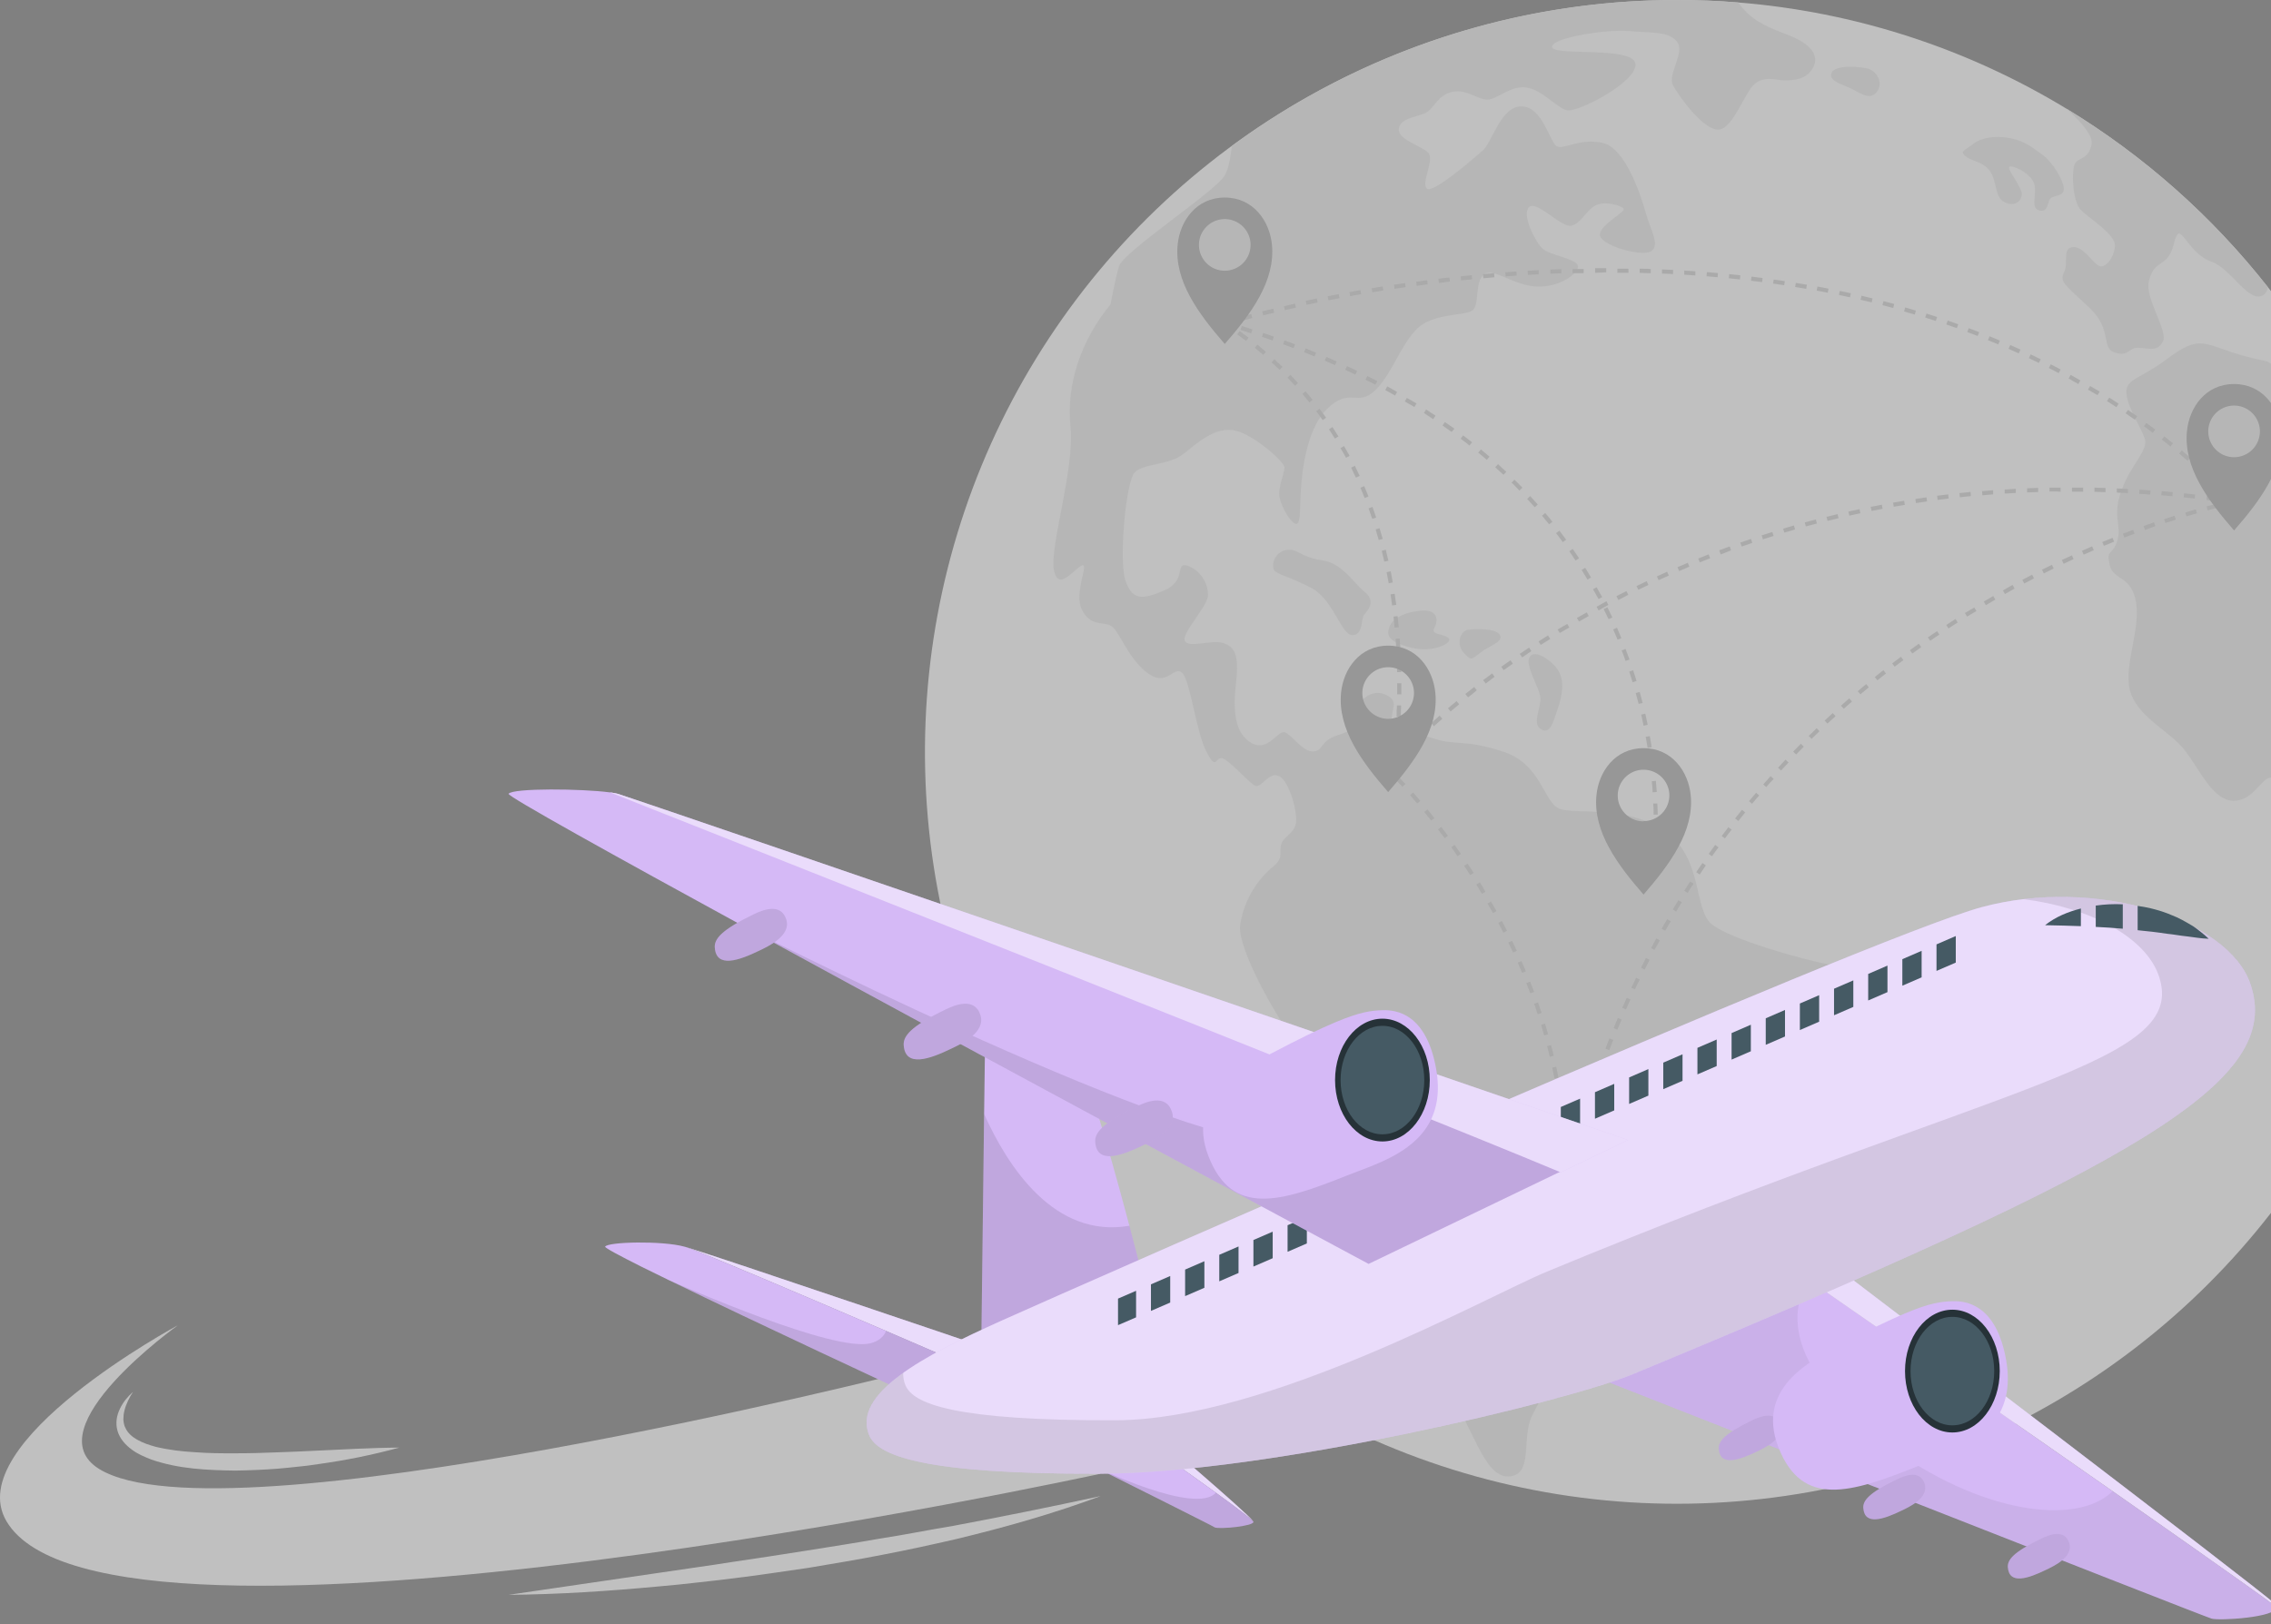 <svg width="302" height="216" viewBox="0 0 302 216" fill="none" xmlns="http://www.w3.org/2000/svg">
<rect x="0" y="0" width="302" height="216" fill="#808080" stroke="none"/>
<g style="mix-blend-mode:multiply" opacity="0.6">
<path d="M322.985 100.014C323.02 121.14 316.33 141.729 303.885 158.8C293.825 172.638 280.383 183.664 264.844 190.823C249.305 197.982 232.189 201.035 215.133 199.689C198.077 198.343 181.652 192.644 167.428 183.137C153.205 173.629 141.658 160.631 133.893 145.386C126.128 130.141 122.404 113.158 123.078 96.063C123.751 78.967 128.799 62.331 137.74 47.744C146.68 33.157 159.214 21.107 174.141 12.748C189.069 4.389 205.892 -0 223 3.8419e-09C225.741 3.84189e-09 228.459 0.103 231.125 0.325C246.615 1.564 261.599 6.419 274.873 14.499C285.117 20.734 294.163 28.754 301.58 38.178C315.472 55.783 323.019 77.559 323 99.985L322.985 100.014Z" fill="#EBEBEB"/>
<path d="M244.582 147.211C243.327 150.571 245.424 150.712 245.565 152.115C245.705 153.518 245.565 156.17 241.502 160.24C237.44 164.309 230.719 163.46 229.323 165.144C227.927 166.828 225.541 173.963 222.181 176.349C218.82 178.734 218.259 177.324 213.495 178.306C208.731 179.288 205.089 185.448 203.693 188.388C202.297 191.327 203.974 196.232 200.613 196.372C197.253 196.512 195.709 189.23 192.629 185.293C189.549 181.356 188.567 177.87 187.584 173.254C186.602 168.638 188.146 158.969 187.584 155.188C187.023 151.406 176.941 144.685 173.3 140.061C169.658 135.437 164.606 126.205 164.902 123.125C165.329 120.136 166.818 117.401 169.097 115.421C170.781 114.158 170.08 113.464 170.36 112.341C170.641 111.219 172.044 110.938 172.325 109.542C172.606 108.146 171.483 103.936 170.109 103.234C168.735 102.533 167.731 104.918 166.889 104.497C166.047 104.076 163.528 101.137 162.546 100.856C161.563 100.575 161.851 102.68 160.448 100.014C159.045 97.347 158.321 90.634 157.22 89.511C156.12 88.388 155.256 91.476 152.597 89.511C149.938 87.546 148.815 83.772 147.7 83.211C146.585 82.649 145.033 83.351 143.881 81.113C142.729 78.875 144.893 74.805 143.881 75.204C142.869 75.603 140.698 78.846 140.137 75.766C139.575 72.686 142.936 62.323 142.352 56.724C141.769 51.126 143.756 45.239 147.678 40.475C147.678 40.475 148.232 37.395 148.793 35.438C149.354 33.48 161.401 25.629 162.826 23.391C163.41 22.453 163.609 20.991 163.816 19.41C180.966 6.772 201.719 -0.03 223.023 0.007C225.763 0.007 228.481 0.11 231.147 0.332C231.236 0.458 231.332 0.583 231.428 0.701C232.639 2.245 233.947 3.227 237.499 4.535C241.052 5.842 241.879 7.489 241.141 8.922C240.402 10.355 239.176 10.599 237.78 10.695C236.384 10.791 235.069 10.037 233.577 10.975C232.085 11.913 230.623 16.951 228.629 17.231C226.634 17.512 223.215 12.748 222.461 11.322C221.708 9.897 224.145 6.935 223 5.539C221.856 4.143 219.854 4.416 216.678 4.136C213.502 3.855 206.123 5.074 206.404 6.285C206.685 7.496 217.232 6.093 217.483 8.501C217.734 10.909 209.735 15.038 208.339 14.661C206.943 14.284 205.089 11.958 203.014 11.647C200.938 11.337 199.321 13.051 197.991 13.235C196.662 13.42 195.177 11.839 193.213 12.209C191.248 12.578 190.783 14.262 189.756 14.919C188.729 15.577 186.307 15.569 186.026 17.061C185.745 18.553 189.106 19.403 189.948 20.333C190.79 21.264 188.914 24.44 189.756 25.09C190.598 25.74 195.827 21.175 197.142 20.053C198.457 18.93 199.565 14.077 202.371 14.144C205.178 14.21 206.101 18.997 207.039 19.462C207.977 19.927 209.994 18.339 213.111 18.997C216.227 19.654 218.332 26.383 218.894 28.428C219.455 30.474 220.762 32.535 219.632 33.377C218.502 34.219 213.472 32.816 212.823 31.508C212.173 30.201 216.183 28.236 215.902 27.771C215.622 27.306 213.288 26.648 212.069 27.38C210.85 28.111 210.296 29.64 208.989 30.016C207.682 30.393 204.233 26.464 203.294 27.586C202.356 28.709 204.232 32.254 205.163 33.096C206.094 33.938 209.55 34.396 209.831 35.312C210.112 36.228 207.497 38.267 204.321 38.111C201.145 37.956 198.538 35.497 197.319 36.523C196.1 37.55 196.758 40.261 195.916 41.191C195.074 42.122 190.502 41.472 188.264 43.902C186.026 46.332 184.999 49.966 182.754 52.027C180.509 54.087 179.489 51.473 176.498 54.368C173.507 57.264 173.049 63.704 172.953 65.942C172.857 68.18 172.953 69.953 172.214 69.635C171.475 69.317 170.441 67.419 170.161 66.186C169.88 64.952 170.811 62.914 170.811 62.168C170.811 61.422 166.519 57.596 163.993 57.219C161.467 56.843 159.237 58.903 157.346 60.395C155.455 61.887 152.117 61.614 150.905 62.825C149.694 64.037 148.756 74.776 149.687 77.294C150.617 79.813 151.836 79.813 154.857 78.506C157.878 77.198 156.164 74.68 157.937 75.241C158.734 75.541 159.42 76.078 159.903 76.778C160.386 77.48 160.643 78.312 160.64 79.163C160.64 80.64 157.095 84.2 157.56 85.227C158.025 86.254 161.113 85.042 162.605 85.508C164.097 85.973 164.821 86.911 164.377 90.737C163.934 94.563 164.193 97.554 166.431 98.817C168.669 100.08 169.932 96.993 170.914 97.414C171.896 97.835 173.292 100.073 174.696 99.933C176.099 99.792 175.397 98.537 178.056 97.717C180.715 96.897 179.733 96.314 180.272 94.637C180.811 92.96 182.488 91.557 184.335 92.421C186.181 93.285 184.896 94.526 185.073 95.922C185.25 97.318 188.434 97.466 190.982 98.308C193.53 99.15 194.904 98.308 199.949 99.984C204.993 101.661 205.267 106.706 207.372 107.548C209.477 108.39 216.471 106.986 221.516 110.628C226.56 114.269 225.157 120.968 227.676 122.955C230.194 124.942 239.582 127.579 243.186 128.273C246.791 128.967 247.382 126.456 250.329 127.158C253.276 127.859 254.945 128.694 255.927 132.756C256.792 136.361 245.853 143.85 244.582 147.211Z" fill="#DBDBDB"/>
<path d="M169.333 75.604C169.429 76.394 171.763 76.726 174.563 78.307C177.362 79.888 178.389 84.563 179.881 84.474C181.373 84.386 180.907 82.258 181.469 81.668C182.03 81.077 182.946 79.895 181.469 78.713C179.991 77.531 178.514 74.887 175.796 74.511C173.078 74.134 172.598 73.033 171.364 73.115C171.059 73.121 170.759 73.194 170.485 73.328C170.21 73.463 169.968 73.654 169.775 73.891C169.582 74.127 169.443 74.403 169.366 74.699C169.29 74.995 169.279 75.303 169.333 75.604Z" fill="#DBDBDB"/>
<path d="M184.741 83.448C184.32 84.593 184.741 85.405 187.695 86.151C190.65 86.897 193.486 85.412 192.555 84.799C191.625 84.186 190.221 84.474 190.775 83.448C191.329 82.421 191.144 80.922 188.722 81.232C186.299 81.542 185.11 82.421 184.741 83.448Z" fill="#DBDBDB"/>
<path d="M195.192 83.765C194.18 83.913 193.611 85.686 194.638 86.808C195.665 87.931 195.665 87.739 196.854 86.808C198.043 85.878 199.934 85.405 199.468 84.474C199.003 83.544 196.226 83.603 195.192 83.765Z" fill="#DBDBDB"/>
<path d="M203.317 87.576C203.775 86.18 206.116 87.576 207.143 89.053C208.169 90.531 207.704 92.695 207.143 94.283C206.581 95.871 206.212 97.739 204.927 96.993C203.642 96.247 205.023 94.002 204.831 92.695C204.639 91.387 202.947 88.721 203.317 87.576Z" fill="#DBDBDB"/>
<path d="M243.556 9.69C243.069 10.865 245.329 11.278 246.636 12.024C247.943 12.77 248.97 13.236 249.716 12.024C250.462 10.813 249.435 9.41 248.409 9.129C247.382 8.848 244.021 8.568 243.556 9.69Z" fill="#DBDBDB"/>
<path d="M261.201 20.614C262.065 21.523 263.535 21.353 264.561 22.668C265.588 23.982 265.219 26.213 266.526 26.87C267.833 27.527 268.742 26.87 268.86 25.932C268.978 24.994 266.991 22.668 267.176 22.239C267.361 21.811 269.887 22.889 270.448 24.292C271.009 25.696 269.887 27.653 271.187 27.985C272.487 28.318 272.213 26.678 272.775 26.309C273.336 25.939 274.547 26.117 274.451 25.002C274.355 23.886 272.863 21.449 271.652 20.614C270.441 19.779 269.503 18.841 267.449 18.398C265.396 17.955 263.439 18.31 262.405 19.137C261.371 19.964 260.669 20.082 261.201 20.614Z" fill="#DBDBDB"/>
<path d="M301.595 38.208C301.539 38.586 301.354 38.933 301.071 39.19C299.106 40.593 296.772 35.733 294.069 34.803C291.366 33.872 290.169 30.423 289.586 31.161C289.002 31.9 289.209 32.934 288.367 34.116C287.525 35.297 286.314 35.054 285.76 37.388C285.206 39.722 288.367 44.035 287.628 45.416C286.89 46.797 285.944 46.347 284.445 46.258C282.946 46.17 283.234 47.47 281.276 46.908C279.319 46.347 280.996 43.954 277.916 40.999C274.836 38.045 273.802 37.543 274.466 36.235C275.131 34.928 274.178 33.067 275.582 32.875C276.985 32.683 278.1 34.743 279.031 35.305C279.962 35.866 281.18 34.182 281.247 32.69C281.313 31.198 277.975 29.145 276.764 27.985C275.552 26.826 275.456 22.608 275.922 21.766C276.387 20.924 277.79 21.205 278.137 19.151C278.352 17.948 276.446 15.931 274.828 14.469C285.099 20.716 294.165 28.757 301.595 38.208Z" fill="#DBDBDB"/>
<path d="M315.54 121.914C315.821 118.923 314.329 118.738 315.821 113.228C317.312 107.718 314.233 101.839 313.11 100.628C311.987 99.416 309.565 99.786 307.6 100.997C305.635 102.208 307.046 103.146 305.731 103.612C304.416 104.077 303.124 103.331 301.905 103.427C300.687 103.523 299.571 106.596 296.957 106.507C294.342 106.418 292.665 102.681 290.708 100.015C288.751 97.348 284.725 95.679 283.425 92.407C282.125 89.135 284.637 84.098 284.075 80.272C283.514 76.446 280.995 77.28 280.53 75.102C280.065 72.923 280.899 73.979 281.557 71.925C282.214 69.872 280.818 68.749 282.118 65.204C283.418 61.659 285.759 59.879 285.198 58.298C284.637 56.718 282.864 54.096 282.768 52.234C282.672 50.373 284.541 50.454 288.086 47.803C291.631 45.151 292.569 45.373 295.28 46.325C297.223 47.048 299.221 47.611 301.255 48.01C302.843 48.29 304.993 52.397 305.643 52.212C306.293 52.028 306.381 50.809 306.669 49.036C306.848 48.264 307.254 47.565 307.836 47.027C318.373 63.927 323.626 83.588 322.922 103.491C322.219 123.395 315.59 142.635 303.885 158.748C313.413 144.264 315.281 124.898 315.54 121.914Z" fill="#DBDBDB"/>
<path d="M162.952 43.252L162.79 42.721L163.528 42.514L163.683 43.045L162.952 43.252Z" fill="#C7C7C7"/>
<path d="M295.273 65.292L294.202 64.266L294.586 63.867L295.657 64.901L295.273 65.292ZM293.124 63.254L292.023 62.264L292.392 61.85C292.762 62.175 293.131 62.508 293.5 62.848L293.124 63.254ZM290.908 61.289L289.778 60.329L290.132 59.901L291.27 60.868L290.908 61.289ZM288.625 59.391C288.241 59.081 287.887 58.77 287.466 58.468L287.806 58.032L288.973 58.955L288.625 59.391ZM286.284 57.567L285.095 56.688L285.42 56.237L286.616 57.123L286.284 57.567ZM283.891 55.824L282.665 54.974L282.982 54.516L284.209 55.365L283.891 55.824ZM281.439 54.154C281.018 53.881 280.604 53.608 280.191 53.349L280.486 52.877L281.742 53.689L281.439 54.154ZM278.928 52.559L277.657 51.82L277.945 51.34L279.223 52.079L278.928 52.559ZM276.379 51.082L275.087 50.343L275.353 49.856L276.653 50.594L276.379 51.082ZM273.772 49.627L272.457 48.94L272.708 48.452C273.152 48.674 273.595 48.903 274.031 49.139L273.772 49.627ZM271.128 48.275C270.685 48.053 270.242 47.839 269.798 47.632L270.035 47.13L271.379 47.78L271.128 48.275ZM268.454 47.005L267.095 46.392L267.324 45.889L268.683 46.495L268.454 47.005ZM265.736 45.808C265.278 45.609 264.82 45.424 264.362 45.239L264.576 44.722C265.034 44.909 265.492 45.101 265.95 45.298L265.736 45.808ZM262.988 44.685L261.607 44.161L261.807 43.644L263.195 44.176L262.988 44.685ZM260.226 43.651L258.823 43.156L259.007 42.632L260.411 43.127L260.226 43.651ZM257.427 42.684L256.016 42.233L256.186 41.701L257.597 42.159L257.427 42.684ZM165.101 42.684L164.954 42.152L166.394 41.761L166.534 42.3L165.101 42.684ZM167.974 41.945L167.842 41.406L169.319 41.051L169.452 41.591L167.974 41.945ZM254.627 41.842L253.202 41.421L253.357 40.889L254.783 41.31L254.627 41.842ZM170.87 41.251L170.744 40.712L172.221 40.379L172.34 40.919L170.87 41.251ZM251.762 40.963C251.282 40.837 250.809 40.704 250.329 40.586L250.469 40.047L251.902 40.431L251.762 40.963ZM173.743 40.542L173.632 40.003L175.109 39.692L175.22 40.239L173.743 40.542ZM248.896 40.217L247.419 39.87L247.544 39.331C248.024 39.449 248.512 39.559 249.021 39.685L248.896 40.217ZM176.66 39.944L176.55 39.397L178.027 39.116L178.13 39.663L176.66 39.944ZM246.015 39.545L244.538 39.227L244.656 38.688L246.134 39.005L246.015 39.545ZM179.541 39.39L179.445 38.843L180.922 38.584L181.011 39.131L179.541 39.39ZM243.061 38.932L241.584 38.651L241.687 38.104C242.175 38.2 242.662 38.289 243.164 38.392L243.061 38.932ZM182.495 38.88L182.399 38.333L183.877 38.09L183.958 38.636L182.495 38.88ZM185.45 38.415L185.369 37.861L186.846 37.646L186.92 38.193L185.45 38.415ZM240.195 38.415L238.718 38.171L238.807 37.624L240.284 37.868L240.195 38.415ZM188.397 38.016L188.316 37.469L189.793 37.27L189.859 37.824L188.397 38.016ZM237.263 37.934L235.786 37.72L235.867 37.174L237.344 37.388L237.263 37.934ZM191.344 37.639L191.27 37.07L192.747 36.901L192.814 37.447L191.344 37.639ZM234.323 37.521L232.846 37.336L232.913 36.79L234.39 36.974L234.323 37.521ZM194.298 37.299L194.239 36.753L195.716 36.598L195.768 37.152L194.298 37.299ZM231.376 37.166L229.899 37.011L229.951 36.457L231.428 36.612L231.376 37.166ZM197.253 37.011L197.208 36.457L198.686 36.332L198.73 36.878L197.253 37.011ZM228.414 36.871L226.937 36.745L226.982 36.191L228.459 36.317L228.414 36.871ZM200.215 36.76L200.178 36.214L201.655 36.103L201.692 36.657L200.215 36.76ZM225.453 36.635L223.975 36.538V35.985L225.453 36.081V36.635ZM203.184 36.561L203.147 36.007L204.624 35.925V36.48L203.184 36.561ZM222.491 36.45L221.014 36.383V35.83L222.491 35.903V36.45ZM206.153 36.406V35.852L207.63 35.793V36.346L206.153 36.406ZM219.522 36.332C219.029 36.332 218.537 36.317 218.044 36.287V35.733C218.539 35.733 219.042 35.733 219.522 35.778V36.332ZM209.122 36.332V35.778H210.599V36.332H209.122ZM216.552 36.287H215.075V35.733H216.552V36.287ZM212.121 36.287V35.667H213.598V36.221L212.121 36.287Z" fill="#C7C7C7"/>
<path d="M296.89 66.925L296.381 66.4L296.772 66.009L297.289 66.541L296.89 66.925Z" fill="#C7C7C7"/>
<path d="M185.398 103.478C185.346 103.213 185.323 102.943 185.332 102.673H185.886C185.877 102.898 185.894 103.124 185.937 103.345L185.398 103.478Z" fill="#C7C7C7"/>
<path d="M185.937 101.211H185.383C185.383 100.812 185.435 100.369 185.464 99.881V99.726L186.018 99.763V99.911C186.026 100.369 185.959 100.812 185.937 101.211ZM186.122 98.256L185.568 98.219C185.568 97.754 185.627 97.266 185.656 96.742H186.203C186.181 97.296 186.151 97.791 186.122 98.256ZM186.277 95.302H185.723C185.723 94.829 185.723 94.334 185.767 93.825H186.321C186.314 94.319 186.292 94.814 186.277 95.294V95.302ZM186.351 92.347H185.797C185.797 91.971 185.797 91.609 185.797 91.203V90.87H186.351V91.203C186.358 91.557 186.358 91.941 186.351 92.318V92.347ZM185.789 89.393C185.789 88.913 185.789 88.418 185.745 87.916H186.299C186.299 88.425 186.299 88.92 186.343 89.393H185.789ZM185.679 86.439C185.679 85.958 185.619 85.463 185.583 84.961L186.137 84.917C186.173 85.419 186.203 85.914 186.233 86.394L185.679 86.439ZM185.457 83.484C185.413 83.004 185.361 82.516 185.309 82.007L185.856 81.94C185.915 82.443 185.967 82.93 186.011 83.418L185.457 83.484ZM185.125 80.53C185.066 80.05 184.992 79.562 184.918 79.052L185.464 78.971C185.538 79.466 185.612 79.954 185.679 80.448L185.125 80.53ZM184.674 77.575C184.585 77.095 184.489 76.615 184.393 76.098L184.94 75.987C185.036 76.475 185.132 76.962 185.213 77.465L184.674 77.575ZM184.083 74.687C183.98 74.207 183.862 73.727 183.743 73.247L184.283 73.114C184.401 73.602 184.519 74.082 184.63 74.591L184.083 74.687ZM183.345 71.822C183.212 71.356 183.071 70.883 182.931 70.411L183.455 70.248C183.603 70.721 183.743 71.201 183.876 71.674L183.345 71.822ZM182.48 69.007C182.323 68.545 182.16 68.079 181.993 67.612L182.517 67.419C182.687 67.892 182.85 68.358 183.005 68.83L182.48 69.007ZM181.469 66.238C181.291 65.78 181.107 65.322 180.907 64.871L181.417 64.657C181.616 65.115 181.801 65.573 181.986 66.031L181.469 66.238ZM180.309 63.527C180.102 63.084 179.895 62.641 179.674 62.197L180.169 61.946C180.39 62.397 180.604 62.847 180.811 63.291L180.309 63.527ZM178.994 60.89C178.765 60.462 178.529 60.026 178.256 59.598L178.736 59.324C178.987 59.76 179.231 60.188 179.474 60.624L178.994 60.89ZM177.517 58.335C177.258 57.921 177 57.507 176.727 57.094L177.192 56.791C177.465 57.205 177.731 57.626 177.99 58.047L177.517 58.335ZM175.892 55.875C175.611 55.476 175.323 55.085 175.028 54.686L175.471 54.354C175.774 54.752 176.062 55.151 176.35 55.557L175.892 55.875ZM174.127 53.526C173.817 53.142 173.506 52.788 173.189 52.389L173.61 52.034C173.935 52.411 174.245 52.773 174.555 53.179L174.127 53.526ZM172.214 51.31C171.881 50.949 171.549 50.572 171.202 50.232L171.601 49.848C171.95 50.208 172.29 50.569 172.62 50.934L172.214 51.31ZM170.16 49.191C169.813 48.851 169.459 48.519 169.09 48.186L169.466 47.773L170.552 48.792L170.16 49.191ZM167.989 47.204C167.62 46.886 167.25 46.576 166.859 46.258L167.213 45.83C167.598 46.148 167.952 46.465 168.351 46.783L167.989 47.204ZM165.707 45.35C165.315 45.054 164.924 44.759 164.518 44.471L164.843 44.02L166.039 44.907L165.707 45.35Z" fill="#C7C7C7"/>
<path d="M163.329 43.629L162.716 43.216L163.026 42.758L163.639 43.171L163.329 43.629Z" fill="#C7C7C7"/>
<path d="M186.964 100.206L186.558 99.829C186.558 99.829 186.727 99.637 187.067 99.29L187.466 99.674C187.134 100.014 186.971 100.199 186.964 100.206Z" fill="#C7C7C7"/>
<path d="M188.515 98.626L188.124 98.227L189.209 97.193L189.593 97.592L188.515 98.626ZM190.686 96.587L190.317 96.174C190.664 95.856 191.056 95.524 191.44 95.177L191.802 95.598C191.41 95.945 191.034 96.27 190.686 96.587ZM192.902 94.623L192.548 94.202C192.917 93.891 193.286 93.567 193.7 93.242L194.047 93.67L192.902 94.623ZM195.207 92.732L194.86 92.296L196.041 91.365L196.381 91.809C196.004 92.119 195.628 92.466 195.236 92.732H195.207ZM197.563 90.9L197.23 90.457C197.615 90.162 198.021 89.866 198.427 89.563L198.759 90.006C198.375 90.309 197.976 90.605 197.592 90.9H197.563ZM199.963 89.127L199.638 88.677L200.864 87.813L201.182 88.271L199.963 89.127ZM202.408 87.421L202.098 86.963L203.339 86.129L203.642 86.594C203.25 86.867 202.844 87.148 202.438 87.421H202.408ZM204.89 85.774L204.594 85.309L205.857 84.504L206.153 84.977L204.89 85.774ZM207.416 84.186L207.128 83.721L208.413 82.982L208.694 83.455L207.416 84.186ZM209.979 82.665L209.698 82.185L211.005 81.446L211.271 81.926L209.979 82.665ZM212.579 81.188L212.313 80.7L213.627 79.961L213.886 80.449L212.579 81.188ZM215.208 79.784L214.95 79.289L216.286 78.61L216.538 79.105C216.117 79.341 215.673 79.57 215.238 79.799L215.208 79.784ZM217.867 78.44L217.623 77.945L218.975 77.295L219.211 77.797L217.867 78.44ZM220.563 77.162L220.334 76.66L221.693 76.039L221.922 76.549L220.563 77.162ZM223.288 75.951L223.067 75.441L224.441 74.85L224.655 75.367L223.288 75.951ZM226.036 74.799L225.829 74.282L227.218 73.728L227.417 74.245L226.036 74.799ZM228.813 73.713L228.614 73.188L230.017 72.671L230.209 73.188C229.766 73.373 229.301 73.55 228.865 73.728L228.813 73.713ZM231.612 72.686L231.428 72.162L232.846 71.674L233.023 72.199L231.612 72.686ZM234.434 71.733L234.264 71.202L235.69 70.751L235.852 71.275L234.434 71.733ZM237.278 70.84L237.122 70.308L238.555 69.887L238.71 70.419L237.278 70.84ZM240.143 70.013L239.996 69.481L241.473 69.089L241.613 69.628L240.143 70.013ZM243.024 69.274L242.891 68.735L244.368 68.38L244.494 68.919C244.021 69.03 243.534 69.148 243.053 69.274H243.024ZM245.927 68.58L245.801 68.04L247.278 67.715L247.396 68.262L245.927 68.58ZM248.881 67.959L248.77 67.413L250.247 67.124L250.351 67.671C249.844 67.76 249.351 67.856 248.874 67.959H248.881ZM251.835 67.398L251.739 66.851L253.217 66.6L253.305 67.147L251.835 67.398ZM254.79 66.91L254.709 66.364L256.186 66.142L256.267 66.689L254.79 66.91ZM294.889 66.689L293.411 66.497L293.485 65.943L294.963 66.142L294.889 66.689ZM257.67 66.489L257.597 65.935L259.074 65.751L259.14 66.305L257.67 66.489ZM291.86 66.312L290.383 66.15L290.442 65.603L291.919 65.766L291.86 66.312ZM260.625 66.135L260.566 65.581L262.043 65.426L262.095 65.98L260.625 66.135ZM288.891 66.002L287.414 65.869L287.466 65.315L288.943 65.448L288.891 66.002ZM263.616 65.876L263.572 65.322L265.049 65.204V65.751L263.616 65.876ZM285.944 65.78L284.467 65.677L284.504 65.123L285.981 65.226L285.944 65.78ZM266.585 65.647V65.101C267.08 65.101 267.575 65.034 268.063 65.012V65.566L266.585 65.647ZM282.975 65.588L281.498 65.514V64.96L282.975 65.034V65.588ZM269.562 65.492V64.938L271.039 64.886V65.441L269.562 65.492ZM279.998 65.455L278.521 65.411V64.857L279.998 64.901V65.455ZM272.546 65.404V64.85C273.048 64.85 273.543 64.85 274.023 64.85V65.404C273.536 65.352 273.041 65.359 272.546 65.374V65.404ZM277.014 65.404H275.537V64.85H277.014V65.404Z" fill="#C7C7C7"/>
<path d="M297.053 67.006L296.322 66.895L296.403 66.349L297.134 66.459L297.053 67.006Z" fill="#C7C7C7"/>
<path d="M220.002 116.581L219.455 116.485C219.455 116.485 219.499 116.234 219.558 115.746L220.105 115.82C220.053 116.322 220.002 116.581 220.002 116.581Z" fill="#C7C7C7"/>
<path d="M220.275 114.343L219.721 114.291C219.721 113.855 219.795 113.36 219.824 112.814H220.378C220.349 113.397 220.312 113.885 220.275 114.343ZM220.437 111.337H219.884C219.884 110.864 219.884 110.369 219.884 109.859H220.437C220.46 110.354 220.452 110.856 220.437 111.337ZM219.898 108.338C219.898 107.85 219.898 107.355 219.847 106.861H220.4C220.4 107.378 220.445 107.88 220.452 108.338H219.898ZM219.765 105.383C219.765 104.896 219.699 104.401 219.655 103.906L220.201 103.854C220.245 104.372 220.29 104.866 220.319 105.332L219.765 105.383ZM219.499 102.429C219.448 101.942 219.389 101.454 219.315 100.952L219.869 100.871C219.935 101.38 219.994 101.875 220.053 102.348L219.499 102.429ZM219.101 99.475C219.027 98.987 218.938 98.5 218.849 97.997L219.396 97.901C219.485 98.404 219.573 98.898 219.647 99.379L219.101 99.475ZM218.569 96.52C218.473 96.04 218.362 95.553 218.251 95.043L218.79 94.917C218.909 95.412 219.012 95.9 219.108 96.395L218.569 96.52ZM217.904 93.61C217.778 93.137 217.653 92.657 217.52 92.17L218.052 92.022C218.185 92.51 218.318 92.997 218.436 93.499L217.904 93.61ZM217.106 90.737C216.959 90.264 216.811 89.791 216.656 89.319L217.18 89.141C217.335 89.622 217.49 90.102 217.631 90.574L217.106 90.737ZM216.168 87.901C216.006 87.443 215.836 86.97 215.651 86.505L216.168 86.305C216.353 86.778 216.523 87.251 216.693 87.716L216.168 87.901ZM215.105 85.079C214.92 84.629 214.721 84.171 214.521 83.713L215.031 83.484C215.23 83.949 215.43 84.414 215.614 84.872L215.105 85.079ZM213.908 82.354C213.701 81.903 213.48 81.46 213.258 81.01L213.753 80.758C213.982 81.216 214.196 81.667 214.41 82.117L213.908 82.354ZM212.579 79.68C212.347 79.247 212.101 78.811 211.84 78.373L212.32 78.099C212.571 78.543 212.808 78.986 213.059 79.421L212.579 79.68ZM211.102 77.08C210.85 76.652 210.592 76.231 210.326 75.802L210.799 75.514C211.065 75.943 211.323 76.371 211.582 76.799L211.102 77.08ZM209.521 74.554C209.255 74.141 208.974 73.727 208.686 73.313L209.144 73.003C209.43 73.417 209.71 73.83 209.986 74.244L209.521 74.554ZM207.822 72.102C207.534 71.703 207.231 71.304 206.928 70.905L207.372 70.573C207.674 70.972 207.977 71.371 208.273 71.777L207.822 72.102ZM206.005 69.738C205.702 69.354 205.385 69 205.06 68.586L205.481 68.232C205.806 68.616 206.131 68.97 206.441 69.391L206.005 69.738ZM204.085 67.463C203.76 67.094 203.42 66.725 203.08 66.356L203.487 65.979C203.834 66.348 204.166 66.718 204.498 67.094L204.085 67.463ZM202.054 65.248C201.714 64.893 201.359 64.509 201.005 64.184L201.396 63.793L202.452 64.856L202.054 65.248ZM199.934 63.15C199.572 62.818 199.195 62.478 198.833 62.145L199.203 61.732L200.311 62.751L199.934 63.15ZM197.718 61.156L196.573 60.196L196.928 59.767L198.08 60.735L197.718 61.156ZM195.414 59.258C195.029 58.955 194.675 58.645 194.239 58.342L194.572 57.906C194.97 58.209 195.369 58.512 195.761 58.822L195.414 59.258ZM193.043 57.455C192.644 57.167 192.238 56.872 191.824 56.591L192.142 56.133L193.412 57.012L193.043 57.455ZM190.59 55.749C190.182 55.469 189.768 55.195 189.35 54.929L189.645 54.464L190.901 55.284L190.59 55.749ZM188.087 54.132L186.809 53.393L187.089 52.92L188.375 53.659L188.087 54.132ZM185.516 52.61L184.216 51.872L184.482 51.392C184.925 51.628 185.361 51.874 185.79 52.13L185.516 52.61ZM182.902 51.177C182.466 50.948 182.023 50.719 181.572 50.498L181.823 50.003C182.274 50.224 182.717 50.453 183.16 50.69L182.902 51.177ZM180.235 49.833L178.884 49.19L179.12 48.688L180.479 49.331L180.235 49.833ZM177.525 48.57L176.158 47.972L176.38 47.462C176.838 47.661 177.303 47.861 177.754 48.068L177.525 48.57ZM174.807 47.41L173.418 46.849L173.625 46.332L175.013 46.901L174.807 47.41ZM172.029 46.31L170.626 45.785L170.818 45.268L172.221 45.793L172.029 46.31ZM169.223 45.283L167.812 44.803L167.982 44.279C168.462 44.434 168.935 44.596 169.407 44.766L169.223 45.283ZM166.386 44.338C165.921 44.183 165.441 44.035 164.961 43.887L165.131 43.355L166.556 43.806L166.386 44.338Z" fill="#C7C7C7"/>
<path d="M163.506 43.459L162.797 43.252L162.945 42.721L163.661 42.928L163.506 43.459Z" fill="#C7C7C7"/>
<path d="M296.432 67.153L296.314 66.607L297.053 66.459L297.156 67.006L296.432 67.153Z" fill="#C7C7C7"/>
<path d="M206.537 167.929L205.99 167.84C206.064 167.36 206.145 166.873 206.219 166.363L206.766 166.452C206.707 166.961 206.611 167.449 206.537 167.929ZM207.017 165.041L206.47 164.945C206.559 164.465 206.64 163.977 206.736 163.468L207.275 163.571C207.187 164.11 207.098 164.561 207.017 165.041ZM207.556 162.16L207.009 162.057L207.298 160.58L207.844 160.691L207.556 162.16ZM208.147 159.295L207.608 159.176C207.711 158.696 207.815 158.216 207.925 157.744L208.465 157.869C208.361 158.342 208.25 158.815 208.184 159.295H208.147ZM208.797 156.444L208.258 156.311L208.612 154.885L209.144 155.018C209.026 155.491 208.922 155.986 208.797 156.444ZM209.536 153.6L209.004 153.46L209.38 152.042L209.912 152.189L209.536 153.6ZM210.311 150.779L209.779 150.623C209.912 150.151 210.045 149.685 210.185 149.213L210.717 149.375C210.547 149.84 210.4 150.306 210.282 150.815L210.311 150.779ZM211.138 147.972L210.614 147.809C210.754 147.337 210.902 146.871 211.05 146.406L211.581 146.576C211.397 147.041 211.256 147.507 211.138 147.972ZM212.032 145.187L211.508 145.01C211.663 144.545 211.818 144.079 211.98 143.614L212.505 143.799C212.313 144.257 212.158 144.722 212.002 145.187H212.032ZM212.985 142.418L212.46 142.233L212.97 140.852L213.487 141.044C213.288 141.494 213.118 141.952 212.955 142.418H212.985ZM214.004 139.67L213.487 139.478L214.019 138.104L214.536 138.311L214.004 139.67ZM215.082 136.952L214.573 136.745C214.757 136.287 214.949 135.837 215.141 135.386L215.651 135.6L215.082 136.952ZM216.227 134.263L215.725 134.034C215.917 133.584 216.124 133.141 216.323 132.698L216.826 132.926L216.227 134.263ZM217.439 131.597L216.936 131.361C217.143 130.917 217.357 130.474 217.572 130.031L218.066 130.275C217.823 130.711 217.616 131.154 217.409 131.612L217.439 131.597ZM218.709 128.96L218.214 128.716L218.879 127.402L219.374 127.653L218.709 128.96ZM220.046 126.36L219.558 126.094L220.253 124.802L220.74 125.068C220.482 125.496 220.245 125.925 220.002 126.36H220.046ZM221.449 123.79L220.969 123.517C221.205 123.088 221.449 122.66 221.708 122.239L222.188 122.52L221.449 123.79ZM222.926 121.257L222.446 120.968C222.697 120.547 222.949 120.126 223.185 119.713L223.658 120.001C223.384 120.415 223.133 120.836 222.889 121.271L222.926 121.257ZM224.433 118.76L223.968 118.465C224.226 118.051 224.492 117.637 224.758 117.224L225.223 117.527C224.935 117.933 224.677 118.317 224.433 118.76ZM226.029 116.308L225.563 115.998C225.837 115.584 226.117 115.178 226.39 114.779L226.848 115.089L226.029 116.308ZM227.683 113.893L227.225 113.568L228.082 112.371L228.532 112.696C228.222 113.095 227.942 113.486 227.661 113.885L227.683 113.893ZM229.397 111.522L228.953 111.189C229.249 110.791 229.537 110.399 229.84 110.015L230.275 110.347C229.958 110.739 229.662 111.123 229.374 111.522H229.397ZM231.169 109.195L230.733 108.848L231.649 107.703L232.078 108.05L231.169 109.195ZM233.008 106.913L232.58 106.558C232.89 106.182 233.208 105.82 233.525 105.436L233.946 105.79C233.607 106.159 233.296 106.536 232.986 106.913H233.008ZM234.899 104.697L234.478 104.335C234.803 103.958 235.128 103.597 235.453 103.227L235.867 103.597C235.512 103.944 235.202 104.283 234.877 104.682L234.899 104.697ZM236.849 102.481L236.443 102.112C236.775 101.743 237.108 101.373 237.44 101.034L237.846 101.41L236.849 102.481ZM238.851 100.347L238.452 99.963C238.792 99.608 239.139 99.261 239.478 98.914L239.877 99.305L238.851 100.347ZM240.911 98.271L240.52 97.872C240.874 97.533 241.259 97.185 241.576 96.853L241.96 97.252C241.584 97.636 241.236 97.939 240.889 98.286L240.911 98.271ZM243.016 96.24L242.64 95.834L243.718 94.837L244.095 95.25L243.016 96.24ZM245.181 94.268L244.811 93.854L245.912 92.879L246.281 93.3L245.181 94.268ZM247.396 92.348L247.042 91.927C247.418 91.602 247.78 91.291 248.164 90.981L248.519 91.41L247.396 92.348ZM249.656 90.479L249.309 90.05C249.686 89.74 250.048 89.438 250.454 89.135L250.801 89.57L249.656 90.479ZM251.954 88.669L251.621 88.234L252.788 87.347L253.121 87.79L251.954 88.669ZM254.302 86.919L253.977 86.476L255.166 85.612L255.491 86.062L254.302 86.919ZM256.688 85.228L256.37 84.769C256.777 84.489 257.183 84.208 257.589 83.942L257.899 84.4C257.463 84.681 257.057 84.962 256.658 85.242L256.688 85.228ZM259.118 83.588L258.808 83.122L260.041 82.325L260.344 82.79C259.886 83.063 259.495 83.329 259.088 83.603L259.118 83.588ZM261.577 82.007L261.289 81.534L262.538 80.796L262.826 81.269L261.577 82.007ZM264.081 80.486L263.801 80.005L265.071 79.267L265.344 79.747L264.081 80.486ZM266.622 79.008L266.349 78.528L267.634 77.79L267.9 78.277L266.622 79.008ZM269.192 77.605L268.927 77.118L270.234 76.431L270.485 76.926L269.192 77.605ZM271.792 76.261L271.541 75.766L272.863 75.116L273.107 75.611L271.792 76.261ZM274.422 74.983L274.185 74.481L275.522 73.86L275.751 74.363L274.422 74.983ZM277.088 73.757L276.859 73.255L278.211 72.664L278.432 73.173C277.96 73.388 277.509 73.587 277.059 73.787L277.088 73.757ZM279.777 72.597L279.563 72.088L280.929 71.526L281.136 72.043L279.777 72.597ZM282.495 71.504L282.295 70.987L283.669 70.463L283.861 70.98L282.495 71.504ZM285.235 70.478L285.05 69.953L286.439 69.458L286.624 69.983C286.143 70.167 285.678 70.308 285.205 70.507L285.235 70.478ZM287.953 69.569L287.783 69.045L289.179 68.594L289.349 69.118L287.953 69.569ZM290.752 68.683L290.59 68.158C291.085 68.003 291.557 67.87 292.008 67.737L292.156 68.269L290.752 68.683ZM293.566 67.878L293.426 67.346L294.859 66.977L294.992 67.516L293.566 67.878Z" fill="#C7C7C7"/>
<path d="M205.794 169.318L205.688 170.049L206.237 170.128L206.343 169.397L205.794 169.318Z" fill="#C7C7C7"/>
<path d="M206.308 169.746L205.776 169.606C205.902 169.126 206.027 168.653 206.146 168.18L206.677 168.313C206.567 168.786 206.441 169.281 206.308 169.746ZM207.01 166.865L206.471 166.747C206.574 166.267 206.67 165.787 206.766 165.307L207.305 165.41C207.217 165.898 207.121 166.378 207.01 166.865ZM207.571 163.911L207.017 163.822C207.098 163.342 207.172 162.855 207.239 162.345L207.785 162.419C207.719 162.973 207.645 163.46 207.571 163.948V163.911ZM207.97 160.957L207.416 160.898C207.475 160.41 207.52 159.923 207.556 159.42L208.11 159.465C208.073 160.026 208.022 160.521 207.97 161.008V160.957ZM208.214 158.002H207.667C207.667 157.507 207.712 157.02 207.726 156.525H208.28C208.265 157.047 208.233 157.557 208.184 158.054L208.214 158.002ZM208.31 155.048H207.756V154.678C207.756 154.309 207.756 153.94 207.756 153.578H208.31C208.31 153.947 208.31 154.317 208.31 154.686V155.048ZM207.704 152.093C207.704 151.606 207.652 151.111 207.623 150.616L208.169 150.579C208.204 151.072 208.233 151.564 208.258 152.056L207.704 152.093ZM207.497 149.139C207.453 148.647 207.401 148.154 207.342 147.662L207.896 147.595C207.955 148.09 208.007 148.578 208.051 149.072L207.497 149.139ZM207.158 146.185C207.084 145.697 207.01 145.21 206.929 144.707L207.475 144.619C207.556 145.099 207.63 145.594 207.704 146.096L207.158 146.185ZM206.707 143.43C206.611 142.949 206.515 142.469 206.412 141.989L206.951 141.871C207.054 142.351 207.158 142.839 207.246 143.348L206.707 143.43ZM206.087 140.556L205.732 139.131L206.264 138.991C206.389 139.463 206.508 139.943 206.626 140.423L206.087 140.556ZM205.348 137.713C205.215 137.233 205.075 136.767 204.927 136.295L205.459 136.132C205.607 136.605 205.739 137.078 205.88 137.558L205.348 137.713ZM204.476 134.899C204.329 134.426 204.166 133.961 204.004 133.503L204.528 133.318C204.691 133.783 204.853 134.249 205.008 134.721L204.476 134.899ZM203.501 132.122C203.324 131.656 203.147 131.206 202.962 130.748L203.479 130.541C203.664 130.999 203.841 131.464 204.018 131.929L203.501 132.122ZM202.408 129.389C202.216 128.931 202.017 128.48 201.825 128.037L202.327 127.808C202.527 128.259 202.726 128.709 202.918 129.174L202.408 129.389ZM201.212 126.693C201.005 126.25 200.791 125.806 200.577 125.363L201.079 125.12C201.293 125.563 201.507 126.006 201.714 126.464L201.212 126.693ZM199.919 124.049C199.698 123.605 199.469 123.17 199.24 122.741L199.727 122.483C199.956 122.911 200.185 123.354 200.414 123.797L199.919 124.049ZM198.538 121.449L197.799 120.164L198.272 119.89C198.523 120.309 198.77 120.737 199.011 121.175L198.538 121.449ZM197.061 118.893C196.81 118.465 196.551 118.044 196.322 117.638L196.795 117.342C197.053 117.756 197.312 118.177 197.534 118.612L197.061 118.893ZM195.51 116.389C195.237 115.968 194.971 115.562 194.697 115.156L195.163 114.853L195.975 116.086L195.51 116.389ZM193.826 113.885C193.545 113.472 193.257 113.073 192.984 112.681L193.427 112.356C193.715 112.748 193.996 113.154 194.284 113.568L193.826 113.885ZM192.112 111.485L191.226 110.311L191.669 109.971L192.555 111.16L192.112 111.485ZM190.317 109.144L189.394 107.999L189.823 107.644C190.125 108.006 190.436 108.383 190.753 108.804L190.317 109.144ZM188.449 106.861L187.503 105.761L187.917 105.399C188.22 105.731 188.545 106.137 188.892 106.522L188.449 106.861ZM186.491 104.645C185.849 103.951 185.472 103.589 185.472 103.582L185.856 103.19C185.856 103.19 186.24 103.56 186.898 104.269L186.491 104.645Z" fill="#C7C7C7"/>
<path d="M169.142 32.528C168.831 29.397 166.667 26.273 162.871 26.273C159.074 26.273 156.918 29.397 156.607 32.528C156.127 37.366 159.392 41.754 162.871 45.749C166.357 41.754 169.622 37.366 169.142 32.528ZM162.871 36.007C162.191 36.007 161.527 35.806 160.962 35.428C160.397 35.05 159.957 34.513 159.697 33.885C159.437 33.257 159.37 32.566 159.503 31.9C159.636 31.234 159.964 30.622 160.445 30.142C160.926 29.662 161.539 29.335 162.205 29.203C162.872 29.072 163.563 29.141 164.19 29.402C164.818 29.663 165.354 30.104 165.73 30.67C166.107 31.236 166.307 31.901 166.305 32.58C166.303 33.49 165.941 34.361 165.297 35.004C164.653 35.646 163.78 36.007 162.871 36.007Z" fill="#A6A6A6"/>
<path d="M224.832 105.761C224.522 102.629 222.358 99.505 218.561 99.505C214.765 99.505 212.608 102.629 212.298 105.761C211.818 110.599 215.083 114.986 218.561 118.982C222.048 114.956 225.312 110.569 224.832 105.761ZM218.561 109.24C217.884 109.24 217.222 109.039 216.658 108.664C216.094 108.288 215.654 107.755 215.393 107.13C215.132 106.505 215.061 105.816 215.19 105.151C215.319 104.486 215.642 103.874 216.118 103.392C216.594 102.91 217.201 102.58 217.865 102.442C218.528 102.305 219.217 102.366 219.845 102.62C220.474 102.873 221.013 103.306 221.396 103.865C221.778 104.424 221.987 105.084 221.996 105.761C221.998 106.213 221.911 106.661 221.739 107.08C221.567 107.498 221.314 107.878 220.995 108.199C220.676 108.519 220.297 108.774 219.879 108.947C219.462 109.121 219.014 109.21 218.561 109.21V109.24Z" fill="#A6A6A6"/>
<path d="M190.871 92.126C190.561 88.994 188.397 85.87 184.601 85.87C180.804 85.87 178.647 88.994 178.337 92.126C177.857 96.964 181.122 101.351 184.601 105.347C188.087 101.329 191.351 96.964 190.871 92.126ZM184.601 95.605C183.921 95.605 183.257 95.403 182.692 95.026C182.128 94.649 181.687 94.112 181.427 93.485C181.168 92.857 181.099 92.167 181.232 91.5C181.365 90.834 181.692 90.222 182.172 89.742C182.652 89.261 183.264 88.934 183.931 88.802C184.597 88.669 185.287 88.737 185.915 88.997C186.542 89.257 187.079 89.698 187.456 90.262C187.834 90.827 188.035 91.491 188.035 92.17C188.035 93.081 187.673 93.955 187.029 94.599C186.385 95.243 185.511 95.605 184.601 95.605Z" fill="#A6A6A6"/>
<path d="M303.361 57.33C303.05 54.191 300.886 51.074 297.09 51.074C293.293 51.074 291.137 54.191 290.826 57.33C290.346 62.168 293.611 66.555 297.09 70.551C300.576 66.555 303.841 62.183 303.361 57.33ZM297.09 60.809C296.41 60.809 295.746 60.608 295.182 60.23C294.617 59.853 294.177 59.316 293.917 58.689C293.657 58.061 293.589 57.371 293.721 56.705C293.854 56.038 294.181 55.426 294.661 54.946C295.142 54.466 295.754 54.139 296.42 54.006C297.086 53.873 297.777 53.941 298.404 54.201C299.032 54.461 299.568 54.902 299.945 55.466C300.323 56.031 300.524 56.695 300.524 57.374C300.524 58.285 300.162 59.159 299.518 59.803C298.874 60.447 298.001 60.809 297.09 60.809Z" fill="#A6A6A6"/>
<path d="M212.202 161.932C211.892 158.793 209.728 155.676 205.931 155.676C202.135 155.676 199.978 158.793 199.668 161.932C199.188 166.77 202.452 171.15 205.931 175.153C209.417 171.15 212.682 166.77 212.202 161.932ZM205.968 165.411C205.289 165.409 204.626 165.206 204.062 164.828C203.498 164.45 203.059 163.913 202.8 163.285C202.541 162.658 202.474 161.967 202.608 161.302C202.741 160.636 203.069 160.024 203.549 159.545C204.03 159.065 204.642 158.739 205.308 158.607C205.974 158.475 206.664 158.544 207.291 158.804C207.919 159.064 208.455 159.504 208.832 160.069C209.209 160.633 209.41 161.297 209.41 161.976C209.41 162.428 209.321 162.875 209.148 163.292C208.975 163.709 208.721 164.088 208.401 164.407C208.082 164.726 207.702 164.979 207.285 165.151C206.867 165.323 206.42 165.412 205.968 165.411Z" fill="url(#paint0_linear_2331_12141)"/>
</g>
<g opacity="0.6">
<path d="M146.381 196.001C146.381 196.001 14.062 224.81 0.858 202.316C-5.298 191.829 23.679 176.244 23.679 176.244C23.679 176.244 4.401 189.976 13.199 195.379C29.598 205.448 120.11 182.59 120.11 182.59L146.381 196.001Z" fill="#EBEBEB"/>
<path d="M67.628 212.111L87.413 209.216C90.702 208.712 94.001 208.282 97.285 207.754C100.577 207.278 103.861 206.764 107.143 206.248C110.425 205.725 113.71 205.216 116.983 204.637C120.27 204.134 123.524 203.468 126.806 202.931C133.34 201.704 139.85 200.385 146.382 198.971C140.12 201.305 133.673 203.126 127.174 204.69C123.918 205.441 120.65 206.152 117.37 206.781C114.092 207.431 110.794 207.959 107.5 208.522C104.194 208.998 100.893 209.507 97.578 209.908C95.922 210.115 94.263 210.309 92.605 210.488C90.946 210.675 89.287 210.854 87.624 210.992C80.977 211.609 74.31 212.057 67.628 212.111Z" fill="#EBEBEB"/>
<path d="M17.689 185.124C17.427 185.502 17.206 185.903 17.018 186.313C16.824 186.717 16.662 187.135 16.561 187.557C16.444 187.977 16.408 188.399 16.404 188.805C16.444 189.206 16.5 189.598 16.688 189.931C17.004 190.619 17.614 191.139 18.33 191.522C19.034 191.923 19.855 192.188 20.676 192.416C22.353 192.822 24.118 193.044 25.896 193.141C27.67 193.277 29.471 193.3 31.271 193.286C33.073 193.291 34.879 193.241 36.69 193.166C38.502 193.117 40.315 193.016 42.133 192.936C45.772 192.779 49.416 192.545 53.103 192.531C49.549 193.495 45.946 194.232 42.302 194.727C41.394 194.872 40.482 194.989 39.564 195.074C38.647 195.163 37.734 195.28 36.815 195.344C34.978 195.484 33.129 195.555 31.278 195.588C27.58 195.531 23.81 195.388 20.146 194.126C19.242 193.767 18.328 193.406 17.509 192.779C16.699 192.188 15.932 191.36 15.63 190.311C15.322 189.263 15.533 188.188 15.965 187.332C16.38 186.459 16.997 185.732 17.689 185.124Z" fill="#EBEBEB"/>
</g>
<path d="M166.634 202.317C165.635 201.163 151.725 191.45 150.679 190.723L153.053 190.314C153.053 190.314 165.773 201.116 166.634 202.317Z" fill="#D5B9F6"/>
<path opacity="0.5" d="M166.634 202.317C165.635 201.163 151.725 191.45 150.679 190.723L153.053 190.314C153.053 190.314 165.773 201.116 166.634 202.317Z" fill="white"/>
<path d="M166.682 202.404C166.682 202.411 166.682 202.418 166.682 202.418C166.682 202.43 166.675 202.444 166.668 202.463C166.558 202.709 165.603 202.922 164.54 203.066C164.526 203.066 164.514 203.066 164.502 203.073C163.198 203.235 161.75 203.286 161.518 203.131C161.22 202.922 151.181 197.902 145.039 194.833C144.955 194.793 144.877 194.756 144.8 194.716C144.774 194.704 144.755 194.69 144.748 194.69H144.741V194.683C144.443 194.533 144.15 194.392 143.873 194.249C142.829 193.731 141.959 193.294 141.342 192.992C140.713 192.679 140.356 192.499 140.356 192.499L150.686 190.728C151.277 191.136 155.974 194.413 160.127 197.404C160.27 197.501 160.413 197.606 160.554 197.709C160.943 197.989 161.319 198.261 161.696 198.528C164.221 200.365 166.276 201.902 166.64 202.324C166.654 202.343 166.665 202.364 166.673 202.376C166.675 202.383 166.682 202.397 166.682 202.404Z" fill="#D5B9F6"/>
<g opacity="0.1">
<path d="M166.682 202.404C166.682 202.411 166.682 202.418 166.682 202.418C166.682 202.43 166.675 202.444 166.668 202.463C166.558 202.709 165.603 202.922 164.54 203.066C164.526 203.066 164.514 203.066 164.502 203.073C163.198 203.234 161.75 203.286 161.518 203.131C161.213 202.922 150.916 197.773 144.798 194.716C145.804 195.204 159.008 201.555 161.694 198.526C164.219 200.363 166.274 201.9 166.637 202.322C166.651 202.341 166.663 202.362 166.67 202.373C166.675 202.383 166.682 202.397 166.682 202.404Z" fill="black"/>
</g>
<path d="M302.748 213.737V213.744C302.748 215.126 295.137 215.574 294.1 215.276C292.965 214.952 210.122 182.349 210.122 182.349L240.605 170.28C240.839 170.442 241.13 170.651 241.48 170.89C241.604 170.975 241.733 171.066 241.869 171.155C247.488 175.048 264.267 186.682 278.923 196.92C279.214 197.122 279.501 197.321 279.787 197.523C280.176 197.788 280.559 198.06 280.941 198.328C291.102 205.425 299.914 211.623 302.748 213.737Z" fill="#D5B9F6"/>
<path d="M302.748 213.737C295.325 208.196 246.935 174.665 240.603 170.278L244.464 168.746C244.464 168.746 300.834 211.621 302.535 213.326C302.678 213.479 302.748 213.608 302.748 213.737Z" fill="#D5B9F6"/>
<path opacity="0.5" d="M302.748 213.737C295.325 208.196 246.935 174.665 240.603 170.278L244.464 168.746C244.464 168.746 300.834 211.621 302.535 213.326C302.678 213.479 302.748 213.608 302.748 213.737Z" fill="white"/>
<g opacity="0.5">
<path opacity="0.1" d="M302.748 213.737V213.744C302.748 215.126 295.137 215.574 294.1 215.276C292.965 214.952 210.122 182.349 210.122 182.349L240.605 170.28C240.605 170.28 233.064 178.904 250.953 192.165C263.146 201.202 276.122 203.079 280.943 198.328C291.102 205.425 299.914 211.623 302.748 213.737Z" fill="black"/>
</g>
<path d="M233.662 193.042C231.307 194.187 228.747 195.083 228.562 192.718C228.487 191.747 229.238 190.71 233.027 188.887C233.916 188.46 236.084 187.51 236.724 189.478C237.336 191.371 234.549 192.61 233.662 193.042Z" fill="#D5B9F6"/>
<path opacity="0.1" d="M233.662 193.042C231.307 194.187 228.747 195.083 228.562 192.718C228.487 191.747 229.238 190.71 233.027 188.887C233.916 188.46 236.084 187.51 236.724 189.478C237.336 191.371 234.549 192.61 233.662 193.042Z" fill="black"/>
<path d="M252.884 200.908C250.528 202.05 247.969 202.949 247.783 200.584C247.708 199.613 248.459 198.576 252.248 196.753C253.137 196.326 255.307 195.376 255.945 197.344C256.558 199.24 253.77 200.479 252.884 200.908Z" fill="#D5B9F6"/>
<path opacity="0.1" d="M252.884 200.908C250.528 202.05 247.969 202.949 247.783 200.584C247.708 199.613 248.459 198.576 252.248 196.753C253.137 196.326 255.307 195.376 255.945 197.344C256.558 199.24 253.77 200.479 252.884 200.908Z" fill="black"/>
<path d="M272.106 208.777C269.75 209.922 267.191 210.819 267.005 208.454C266.93 207.482 267.681 206.445 271.47 204.623C272.359 204.196 274.527 203.245 275.167 205.211C275.78 207.107 272.993 208.346 272.106 208.777Z" fill="#D5B9F6"/>
<path opacity="0.1" d="M272.106 208.777C269.75 209.922 267.191 210.819 267.005 208.454C266.93 207.482 267.681 206.445 271.47 204.623C272.359 204.196 274.527 203.245 275.167 205.211C275.78 207.107 272.993 208.346 272.106 208.777Z" fill="black"/>
<path d="M265.823 188.109C263.507 192.228 258.252 193.714 254.923 195.044C246.085 198.575 239.675 200.559 236.515 192.533C236.107 191.496 235.879 190.528 235.809 189.627C235.291 183.574 241.557 180.55 244.743 178.875C244.75 178.867 244.75 178.867 244.75 178.867C248.591 176.843 251.31 175.531 253.334 174.682C256.638 173.286 258.109 173.113 259.629 173.061C261.414 173.002 265.45 173.45 266.773 180.855C267.315 183.937 266.86 186.279 265.823 188.109Z" fill="#D5B9F6"/>
<path d="M265.929 182.354C265.929 186.863 263.109 190.518 259.629 190.518C256.15 190.518 253.33 186.863 253.33 182.354C253.33 177.845 256.15 174.189 259.629 174.189C263.109 174.189 265.929 177.845 265.929 182.354Z" fill="#263238"/>
<path d="M265.194 182.354C265.194 186.338 262.703 189.568 259.629 189.568C256.556 189.568 254.064 186.338 254.064 182.354C254.064 178.37 256.556 175.14 259.629 175.14C262.703 175.14 265.194 178.37 265.194 182.354Z" fill="#455A64"/>
<path d="M133.943 180.193L132.483 180.726L129.201 181.92C126.254 180.641 122.207 178.896 117.834 177.014C106.824 172.285 93.794 166.732 91.284 165.88C91.375 165.906 91.486 165.939 91.603 165.978C91.687 166.004 91.783 166.037 91.889 166.07C92.006 166.11 92.135 166.147 92.271 166.194C92.342 166.22 92.415 166.239 92.492 166.265C92.752 166.349 93.043 166.441 93.362 166.544C93.641 166.635 93.932 166.732 94.251 166.835C94.99 167.074 95.828 167.353 96.75 167.658C97.029 167.757 97.316 167.846 97.606 167.944C97.867 168.029 98.132 168.12 98.404 168.21C98.554 168.261 98.695 168.306 98.845 168.353C99.286 168.503 99.734 168.651 100.201 168.808C100.499 168.911 100.797 169.01 101.102 169.113C104.626 170.293 108.72 171.67 112.795 173.045L113.905 173.415C115.371 173.915 116.837 174.408 118.259 174.889C120.959 175.804 123.528 176.667 125.773 177.425C126.137 177.549 126.487 177.671 126.832 177.789C128.045 178.197 129.147 178.567 130.102 178.891L130.114 178.898C130.405 178.994 130.684 179.093 130.951 179.185C131.087 179.229 131.216 179.276 131.341 179.314C131.406 179.339 131.47 179.358 131.535 179.379C133.053 179.895 133.943 180.193 133.943 180.193Z" fill="#D5B9F6"/>
<path opacity="0.5" d="M133.943 180.193L132.483 180.726L129.201 181.92C126.254 180.641 122.207 178.896 117.834 177.014C106.824 172.285 93.794 166.732 91.284 165.88C91.375 165.906 91.486 165.939 91.603 165.978C91.687 166.004 91.783 166.037 91.889 166.07C92.006 166.11 92.135 166.147 92.271 166.194C92.342 166.22 92.415 166.239 92.492 166.265C92.752 166.349 93.043 166.441 93.362 166.544C93.641 166.635 93.932 166.732 94.251 166.835C94.99 167.074 95.828 167.353 96.75 167.658C97.029 167.757 97.316 167.846 97.606 167.944C97.867 168.029 98.132 168.12 98.404 168.21C98.554 168.261 98.695 168.306 98.845 168.353C99.286 168.503 99.734 168.651 100.201 168.808C100.499 168.911 100.797 169.01 101.102 169.113C104.626 170.293 108.72 171.67 112.795 173.045L113.905 173.415C115.371 173.915 116.837 174.408 118.259 174.889C120.959 175.804 123.528 176.667 125.773 177.425C126.137 177.549 126.487 177.671 126.832 177.789C128.045 178.197 129.147 178.567 130.102 178.891L130.114 178.898C130.405 178.994 130.684 179.093 130.951 179.185C131.087 179.229 131.216 179.276 131.341 179.314C131.406 179.339 131.47 179.358 131.535 179.379C133.053 179.895 133.943 180.193 133.943 180.193Z" fill="white"/>
<path d="M129.198 181.92L120.394 185.125C120.394 185.125 100.733 176.003 89.01 170.286C88.925 170.246 88.881 170.227 88.881 170.227C88.829 170.202 88.778 170.176 88.726 170.15C87.499 169.554 86.364 168.996 85.352 168.496C82.324 166.978 80.402 165.946 80.473 165.803C80.796 165.153 88.097 164.991 91.016 165.803C91.042 165.81 91.06 165.817 91.093 165.821C91.145 165.836 91.211 165.854 91.281 165.88C93.707 166.704 105.958 171.914 116.715 176.534C116.799 176.571 116.877 176.604 116.961 176.637C117.255 176.766 117.545 176.89 117.832 177.012C122.205 178.896 126.252 180.642 129.198 181.92Z" fill="#D5B9F6"/>
<g opacity="0.1">
<path d="M129.199 181.92L120.394 185.125C120.394 185.125 100.734 176.004 89.01 170.286C90.951 171.11 110.845 179.875 115.751 178.657C116.908 178.371 117.572 177.702 117.83 177.015C122.205 178.896 126.252 180.642 129.199 181.92Z" fill="black"/>
</g>
<path d="M151.843 169.37L130.484 179.642C130.484 179.642 130.705 161.333 130.867 148.16C130.874 147.704 130.878 147.259 130.886 146.815C130.893 146.452 130.893 146.095 130.9 145.745C130.958 141.236 131.01 137.602 131.029 135.955C131.106 130.655 131.679 129.576 133.079 130.44C134.487 131.303 140.723 136.727 142.597 139.148C144.134 141.133 147.54 153.157 149.76 161.422C149.779 161.492 149.8 161.558 149.811 161.628C149.94 162.109 150.072 162.576 150.187 163.024C151.175 166.743 151.843 169.37 151.843 169.37Z" fill="#D5B9F6"/>
<g opacity="0.1">
<path d="M151.843 169.371L130.484 179.642C130.484 179.642 130.705 161.333 130.867 148.16C134.013 155.175 140.223 164.756 150.189 163.025C151.175 166.744 151.843 169.371 151.843 169.371Z" fill="black"/>
</g>
<path d="M115.563 190.842C113.365 185.345 122.7 180.353 133.297 175.595C143.894 170.837 248.356 124.769 263.495 120.661C278.635 116.551 296.266 122.179 299.248 130.827C303.721 143.803 284.88 154.675 217.212 182.734C208.344 186.411 168.683 195.933 146.381 196.004C122.538 196.079 116.645 193.547 115.563 190.842Z" fill="#D5B9F6"/>
<path opacity="0.5" d="M115.563 190.842C113.365 185.345 122.7 180.353 133.297 175.595C143.894 170.837 248.356 124.769 263.495 120.661C278.635 116.551 296.266 122.179 299.248 130.827C303.721 143.803 284.88 154.675 217.212 182.734C208.344 186.411 168.683 195.933 146.381 196.004C122.538 196.079 116.645 193.547 115.563 190.842Z" fill="white"/>
<path opacity="0.1" d="M217.215 182.731C208.344 186.41 168.681 195.928 146.381 196.001C122.536 196.078 116.645 193.549 115.561 190.842C114.411 187.968 116.417 185.23 120.11 182.588C120.084 183.126 120.176 183.665 120.396 184.21C121.382 186.668 126.728 188.965 148.362 188.895C168.599 188.829 197.704 172.442 205.752 169.108C267.151 143.648 291.133 141.532 287.069 129.754C285.305 124.628 277.863 120.67 269.077 119.587C282.689 117.958 296.632 123.221 299.248 130.824C303.724 143.803 284.883 154.677 217.215 182.731Z" fill="black"/>
<path d="M148.675 172.714L151.078 171.675V175.206L148.675 176.243V172.714Z" fill="#455A64"/>
<path d="M153.055 170.818L155.617 169.708V173.239L153.055 174.349V170.818Z" fill="#455A64"/>
<path d="M157.598 168.852L160.16 167.742V171.273L157.598 172.383V168.852Z" fill="#455A64"/>
<path d="M162.14 166.886L164.702 165.778V169.307L162.14 170.417V166.886Z" fill="#455A64"/>
<path d="M166.682 164.92L169.244 163.812V167.341L166.682 168.451V164.92Z" fill="#455A64"/>
<path d="M171.224 162.954L173.786 161.847V165.375L171.224 166.485V162.954Z" fill="#455A64"/>
<path d="M175.766 160.99L178.328 159.878V163.409L175.766 164.518V160.99Z" fill="#455A64"/>
<path d="M180.308 159.025L182.87 157.915V161.444L180.308 162.553V159.025Z" fill="#455A64"/>
<path d="M184.848 157.058L187.412 155.948V159.477L184.848 160.586V157.058Z" fill="#455A64"/>
<path d="M189.39 155.092L191.954 153.982V157.511L189.39 158.621V155.092Z" fill="#455A64"/>
<path d="M193.932 153.126L196.496 152.017V155.545L193.932 156.655V153.126Z" fill="#455A64"/>
<path d="M198.474 151.16L201.038 150.051V153.579L198.474 154.689V151.16Z" fill="#455A64"/>
<path d="M203.016 149.194L205.58 148.084V151.612L203.016 152.722V149.194Z" fill="#455A64"/>
<path d="M207.558 147.228L210.122 146.118V149.647L207.558 150.756V147.228Z" fill="#455A64"/>
<path d="M212.1 145.262L214.662 144.152V147.681L212.1 148.791V145.262Z" fill="#455A64"/>
<path d="M216.643 143.296L219.204 142.187V145.715L216.643 146.825V143.296Z" fill="#455A64"/>
<path d="M221.183 141.33L223.745 140.221V143.749L221.183 144.859V141.33Z" fill="#455A64"/>
<path d="M225.726 139.364L228.288 138.254V141.782L225.726 142.892V139.364Z" fill="#455A64"/>
<path d="M230.268 137.398L232.829 136.288V139.817L230.268 140.926V137.398Z" fill="#455A64"/>
<path d="M234.81 135.432L237.371 134.322V137.851L234.81 138.96V135.432Z" fill="#455A64"/>
<path d="M239.349 133.466L241.913 132.356V135.885L239.349 136.995V133.466Z" fill="#455A64"/>
<path d="M246.456 130.39V133.918L243.892 135.028V131.499L246.456 130.39Z" fill="#455A64"/>
<path d="M250.998 128.424V131.952L248.434 133.062V129.534L250.998 128.424Z" fill="#455A64"/>
<path d="M255.54 126.458V129.987L252.976 131.096V127.568L255.54 126.458Z" fill="#455A64"/>
<path d="M260.082 124.492V128.021L257.518 129.13V125.602L260.082 124.492Z" fill="#455A64"/>
<path d="M271.955 123.049C273.356 121.933 275.017 121.266 276.718 120.83V123.178C275.186 123.12 273.621 123.08 271.955 123.049Z" fill="#455A64"/>
<path d="M282.29 120.272V123.517C281.095 123.406 279.901 123.336 278.695 123.277V120.443C279.882 120.272 281.091 120.213 282.29 120.272Z" fill="#455A64"/>
<path d="M293.715 124.854C292.709 124.828 291.789 124.652 290.86 124.542C289.926 124.45 289.044 124.269 288.141 124.185C286.837 123.983 285.546 123.84 284.268 123.718V120.48C285.832 120.708 287.369 121.098 288.81 121.719C289.725 122.064 290.574 122.557 291.411 123.049C291.827 123.284 292.216 123.594 292.606 123.899C292.99 124.204 293.366 124.509 293.715 124.854Z" fill="#455A64"/>
<path d="M212.1 153.612L181.997 168.097C181.997 168.097 134.149 142.445 99.814 123.702C99.774 123.683 99.748 123.669 99.736 123.662L99.725 123.655C81.395 113.644 67.407 105.872 67.633 105.571C68.21 104.792 77.43 104.891 81.076 105.384C81.51 105.435 81.866 105.501 82.12 105.571C83.663 105.994 137.802 126.048 175.714 140.108C196.301 147.747 212.1 153.612 212.1 153.612Z" fill="#D5B9F6"/>
<g opacity="0.1">
<path d="M212.1 153.611L181.998 168.096C181.998 168.096 134.149 142.444 99.814 123.701C102.5 125.057 164.055 156.077 172.095 151.42C175.131 149.663 175.924 145.126 175.715 140.112C196.302 147.746 212.1 153.611 212.1 153.611Z" fill="black"/>
</g>
<path d="M216.494 151.62L207.556 155.921C184.684 146.337 89.555 108.725 81.587 105.571C81.496 105.534 81.411 105.501 81.341 105.475C81.263 105.449 81.198 105.424 81.146 105.41C81.113 105.396 81.095 105.391 81.073 105.384C81.507 105.435 81.864 105.501 82.118 105.571C84.501 106.221 216.494 151.62 216.494 151.62Z" fill="#D5B9F6"/>
<path opacity="0.5" d="M216.494 151.62L207.556 155.921C184.684 146.337 89.555 108.725 81.587 105.571C81.496 105.534 81.411 105.501 81.341 105.475C81.263 105.449 81.198 105.424 81.146 105.41C81.113 105.396 81.095 105.391 81.073 105.384C81.507 105.435 81.864 105.501 82.118 105.571C84.501 106.221 216.494 151.62 216.494 151.62Z" fill="white"/>
<path d="M152.021 152.317C149.077 153.746 145.877 154.869 145.647 151.911C145.553 150.698 146.491 149.403 151.226 147.123C152.335 146.588 155.048 145.401 155.845 147.859C156.615 150.231 153.131 151.78 152.021 152.317Z" fill="#D5B9F6"/>
<path opacity="0.1" d="M152.021 152.317C149.077 153.746 145.877 154.869 145.647 151.911C145.553 150.698 146.491 149.403 151.226 147.123C152.335 146.588 155.048 145.401 155.845 147.859C156.615 150.231 153.131 151.78 152.021 152.317Z" fill="black"/>
<path d="M126.55 139.449C123.606 140.878 120.406 142.001 120.176 139.043C120.082 137.83 121.02 136.535 125.755 134.255C126.864 133.72 129.576 132.533 130.374 134.991C131.141 137.363 127.657 138.912 126.55 139.449Z" fill="#D5B9F6"/>
<path opacity="0.1" d="M126.55 139.449C123.606 140.878 120.406 142.001 120.176 139.043C120.082 137.83 121.02 136.535 125.755 134.255C126.864 133.72 129.576 132.533 130.374 134.991C131.141 137.363 127.657 138.912 126.55 139.449Z" fill="black"/>
<path d="M100.991 126.426C98.249 127.758 95.267 128.802 95.053 126.048C94.964 124.917 95.839 123.711 100.25 121.588C101.285 121.091 103.811 119.983 104.555 122.275C105.271 124.481 102.024 125.926 100.991 126.426Z" fill="#D5B9F6"/>
<path opacity="0.1" d="M100.991 126.426C98.249 127.758 95.267 128.802 95.053 126.048C94.964 124.917 95.839 123.711 100.25 121.588C101.285 121.091 103.811 119.983 104.555 122.275C105.271 124.481 102.024 125.926 100.991 126.426Z" fill="black"/>
<path d="M190.031 149.404C187.715 153.523 182.46 155.008 179.131 156.339C170.293 159.869 163.883 161.854 160.723 153.828C160.315 152.791 160.087 151.825 160.015 150.922C159.496 144.869 165.763 141.845 168.949 140.169C168.956 140.162 168.956 140.162 168.956 140.162C172.796 138.138 175.515 136.826 177.54 135.977C180.843 134.581 182.314 134.407 183.834 134.356C185.618 134.297 189.655 134.745 190.978 142.149C191.523 145.232 191.067 147.574 190.031 149.404Z" fill="#D5B9F6"/>
<path d="M183.837 151.813C187.316 151.813 190.136 148.158 190.136 143.649C190.136 139.14 187.316 135.484 183.837 135.484C180.358 135.484 177.538 139.14 177.538 143.649C177.538 148.158 180.358 151.813 183.837 151.813Z" fill="#263238"/>
<path d="M183.837 150.863C186.91 150.863 189.402 147.633 189.402 143.649C189.402 139.665 186.91 136.435 183.837 136.435C180.763 136.435 178.272 139.665 178.272 143.649C178.272 147.633 180.763 150.863 183.837 150.863Z" fill="#455A64"/>
<path d="M94.246 166.835C93.934 166.732 93.636 166.633 93.357 166.544C93.636 166.633 93.927 166.732 94.246 166.835Z" fill="#D5B9F6"/>
<defs>
<linearGradient id="paint0_linear_2331_12141" x1="205.935" y1="155.676" x2="205.935" y2="175.153" gradientUnits="userSpaceOnUse">
<stop stop-color="#791CE3"/>
<stop offset="1" stop-color="#2E0080"/>
</linearGradient>
</defs>
</svg>
